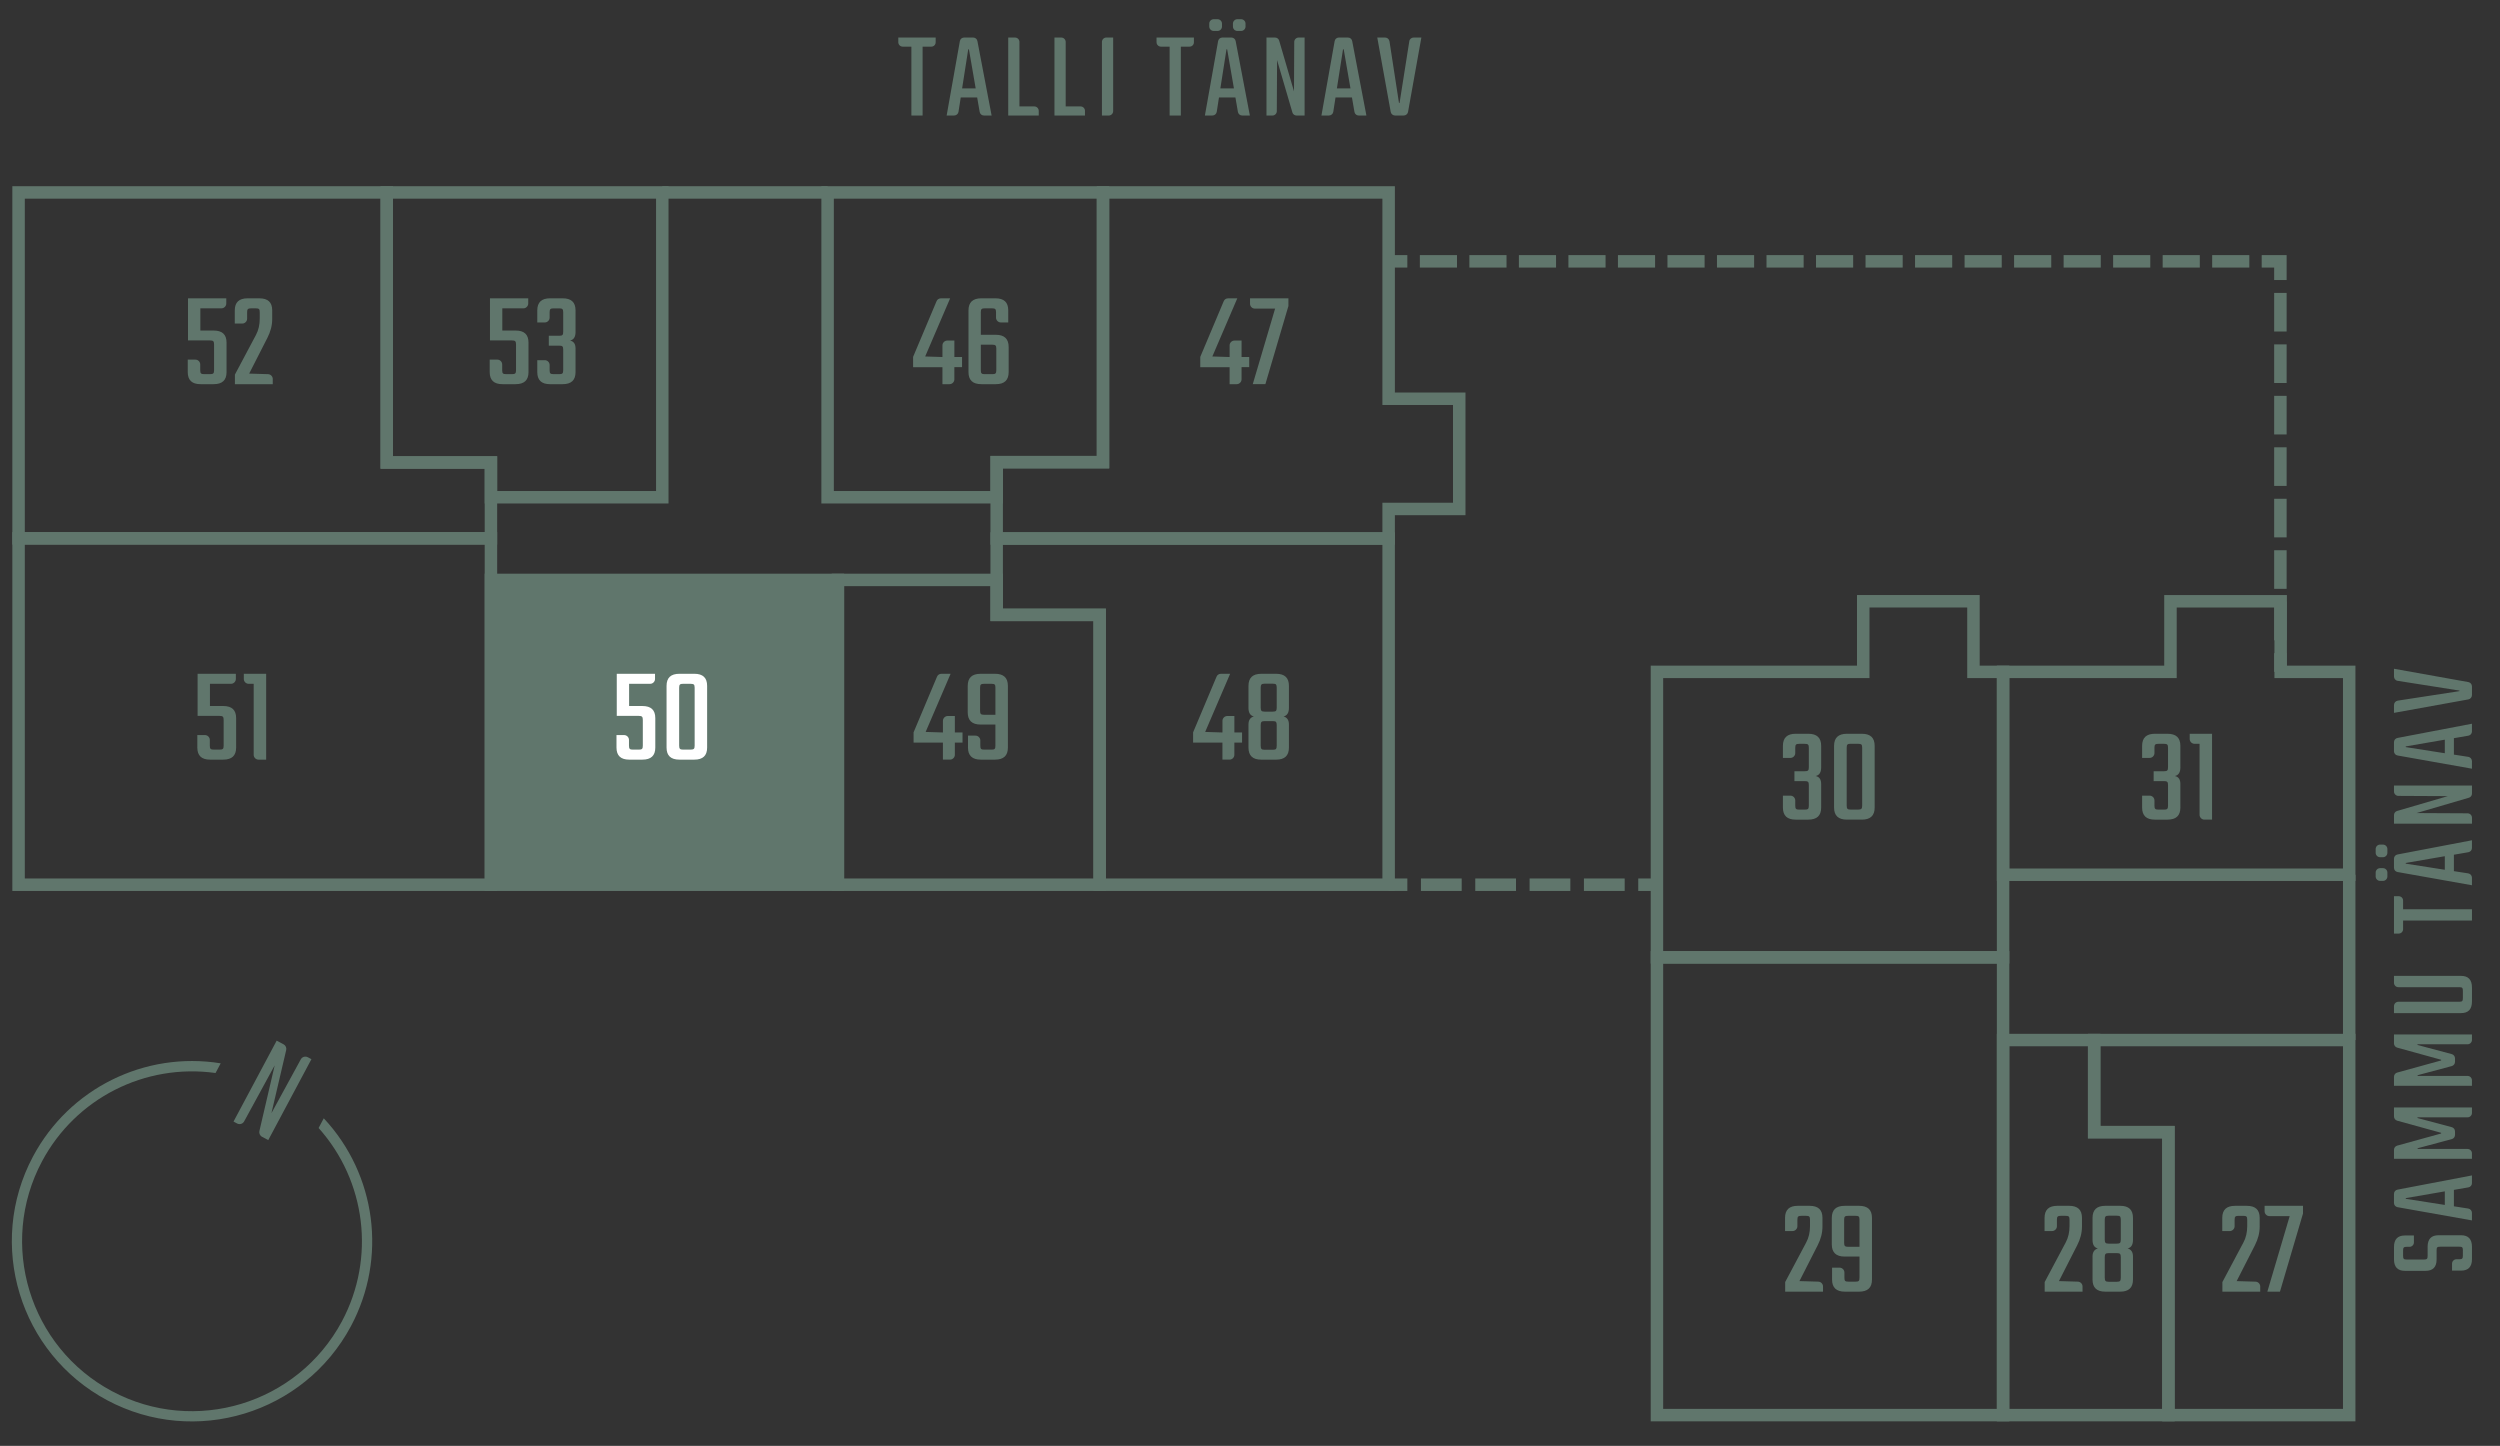 <?xml version="1.0" encoding="UTF-8"?><svg id="Layer_2" xmlns="http://www.w3.org/2000/svg" viewBox="0 0 200.576 116"><rect x="0" y="0" width="200.576" height="116" fill="#333333" stroke="none"/><g id="Base"><path d="M195.778,100.023c-.239,0-.289.05-.289.289v.74c0,.609-.3.909-.89.909h-1.649c-.59,0-.879-.31-.879-.93v-.979c0-.619.289-.929.879-.929h.72v.56c0,.189-.16.35-.35.35h-.23c-.239,0-.289.06-.289.3v.42c0,.239.05.3.289.3h1.39c.24,0,.29-.061.29-.3v-.729c0-.61.29-.92.879-.92h1.8c.589,0,.879.31.879.939v.97c0,.619-.29.93-.879.93h-.72v-.56c0-.19.159-.351.35-.351h.229c.24,0,.29-.06.29-.3v-.42c0-.239-.05-.289-.29-.289h-1.529Z" fill="#60766c" stroke-width="0"/><path d="M196.877,95.464v1.319l1.159.18c.17.03.29.18.29.35v.6l-5.967-1.06c-.17-.029-.289-.17-.289-.34v-.729c0-.17.119-.31.289-.34l5.967-1.139v.619c0,.17-.12.31-.29.34l-1.159.2ZM196.148,96.673v-1.089l-3.118.539c-.02,0-.02.021-.02.03s0,.02.02.03l3.118.489Z" fill="#60766c" stroke-width="0"/><path d="M198.326,92.973h-6.256v-.72c0-.16.109-.3.26-.34l3.518-.97c.01-.01.01-.02.01-.029s0-.03-.01-.03l-3.518-.97c-.15-.04-.26-.18-.26-.34v-.72h6.256v.44c0,.189-.16.35-.35.35h-3.998c-.02,0-.029.01-.029.03,0,.01.01.029.02.029l2.738.73c.15.039.26.18.26.339v.28c0,.16-.109.3-.26.34l-2.729.729c-.01,0-.02.021-.02.03,0,.02.01.03.03.03h3.987c.189,0,.35.159.35.35v.439Z" fill="#60766c" stroke-width="0"/><path d="M198.326,87.112h-6.256v-.72c0-.16.109-.3.26-.34l3.518-.97c.01-.01.01-.02.01-.029s0-.03-.01-.03l-3.518-.97c-.15-.04-.26-.18-.26-.34v-.72h6.256v.44c0,.189-.16.35-.35.35h-3.998c-.02,0-.029.01-.029.03,0,.01.01.029.02.029l2.738.73c.15.039.26.18.26.339v.28c0,.16-.109.3-.26.34l-2.729.729c-.01,0-.02.021-.02.03,0,.02.01.03.03.03h3.987c.189,0,.35.159.35.35v.439Z" fill="#60766c" stroke-width="0"/><path d="M192.071,78.295h5.377c.589,0,.879.31.879.939v1.109c0,.629-.29.939-.879.939h-5.377v-.56c0-.19.159-.351.35-.351h4.887c.24,0,.29-.06.29-.3v-.569c0-.25-.05-.3-.29-.3h-4.887c-.19,0-.35-.16-.35-.35v-.56Z" fill="#60766c" stroke-width="0"/><path d="M192.071,71.904h.379c.19,0,.351.149.351.35v.699h5.526v.899h-5.526v.7c0,.189-.16.35-.351.35h-.379v-2.998Z" fill="#60766c" stroke-width="0"/><path d="M190.951,68.773c-.189,0-.35-.159-.35-.35v-.31c0-.189.16-.35.35-.35h.24c.189,0,.35.16.35.35v.31c0,.19-.16.35-.35.35h-.24ZM190.951,70.673c-.189,0-.35-.16-.35-.35v-.32c0-.189.16-.35.35-.35h.24c.189,0,.35.16.35.35v.32c0,.189-.16.35-.35.35h-.24ZM196.877,68.574v1.319l1.159.18c.17.03.29.18.29.35v.6l-5.967-1.06c-.17-.029-.289-.17-.289-.34v-.729c0-.17.119-.31.289-.34l5.967-1.139v.619c0,.17-.12.31-.29.34l-1.159.2ZM196.148,69.783v-1.089l-3.118.539c-.02,0-.02.021-.02.03s0,.02.02.03l3.118.489Z" fill="#60766c" stroke-width="0"/><path d="M192.071,63.024h6.256v.65c0,.149-.1.289-.25.329l-4.197,1.229,4.098.021c.189,0,.35.159.35.35v.479h-6.256v-.689c0-.15.1-.29.249-.33l4.068-1.189-3.968-.02c-.19,0-.35-.16-.35-.35v-.48Z" fill="#60766c" stroke-width="0"/><path d="M196.877,59.224v1.319l1.159.18c.17.03.29.18.29.35v.6l-5.967-1.06c-.17-.029-.289-.17-.289-.34v-.729c0-.17.119-.31.289-.34l5.967-1.139v.619c0,.17-.12.31-.29.34l-1.159.2ZM196.148,60.433v-1.089l-3.118.539c-.02,0-.02.021-.02.03s0,.02.02.03l3.118.489Z" fill="#60766c" stroke-width="0"/><path d="M192.071,53.655l5.966,1.069c.17.03.29.18.29.35v.689c0,.17-.12.32-.29.351l-5.966,1.079v-.63c0-.18.13-.319.3-.35l4.937-.76c.011,0,.021-.01.021-.03,0-.01-.01-.02-.021-.02l-4.937-.779c-.17-.021-.3-.17-.3-.34v-.63Z" fill="#60766c" stroke-width="0"/><path d="M75.069,3.013v.379c0,.19-.149.351-.35.351h-.699v5.526h-.899V3.742h-.7c-.189,0-.35-.16-.35-.351v-.379h2.998Z" fill="#60766c" stroke-width="0"/><path d="M78.399,7.819h-1.319l-.18,1.159c-.03.17-.18.29-.35.29h-.6l1.06-5.967c.029-.17.17-.289.34-.289h.729c.17,0,.31.119.34.289l1.139,5.967h-.619c-.17,0-.31-.12-.34-.29l-.2-1.159ZM77.19,7.09h1.089l-.539-3.118c0-.02-.021-.02-.03-.02s-.02,0-.03.02l-.489,3.118Z" fill="#60766c" stroke-width="0"/><path d="M81.789,8.539h1.199c.19,0,.35.16.35.35v.38h-2.448V3.013h.55c.189,0,.35.159.35.35v5.177Z" fill="#60766c" stroke-width="0"/><path d="M85.499,8.539h1.199c.19,0,.35.16.35.35v.38h-2.448V3.013h.55c.189,0,.35.159.35.35v5.177Z" fill="#60766c" stroke-width="0"/><path d="M89.309,3.013v5.906c0,.189-.159.35-.35.35h-.55V3.362c0-.19.16-.35.35-.35h.55Z" fill="#60766c" stroke-width="0"/><path d="M95.788,3.013v.379c0,.19-.149.351-.35.351h-.699v5.526h-.899V3.742h-.7c-.189,0-.35-.16-.35-.351v-.379h2.998Z" fill="#60766c" stroke-width="0"/><path d="M99.118,7.819h-1.319l-.18,1.159c-.03.17-.18.29-.35.29h-.6l1.06-5.967c.029-.17.17-.289.34-.289h.729c.17,0,.31.119.34.289l1.139,5.967h-.619c-.17,0-.31-.12-.34-.29l-.2-1.159ZM97.02,1.892c0-.189.16-.35.35-.35h.32c.189,0,.35.16.35.35v.24c0,.189-.16.35-.35.35h-.32c-.189,0-.35-.16-.35-.35v-.24ZM97.909,7.09h1.089l-.539-3.118c0-.02-.021-.02-.03-.02s-.02,0-.03.02l-.489,3.118ZM98.919,1.892c0-.189.159-.35.35-.35h.31c.189,0,.35.16.35.35v.24c0,.189-.16.35-.35.35h-.31c-.19,0-.35-.16-.35-.35v-.24Z" fill="#60766c" stroke-width="0"/><path d="M104.668,3.013v6.256h-.65c-.149,0-.289-.1-.329-.25l-1.229-4.197-.021,4.098c0,.189-.159.35-.35.35h-.479V3.013h.689c.15,0,.29.1.33.249l1.189,4.068.02-3.968c0-.19.16-.35.35-.35h.48Z" fill="#60766c" stroke-width="0"/><path d="M108.468,7.819h-1.319l-.18,1.159c-.03.17-.18.29-.35.29h-.6l1.06-5.967c.029-.17.17-.289.34-.289h.729c.17,0,.31.119.34.289l1.139,5.967h-.619c-.17,0-.31-.12-.34-.29l-.2-1.159ZM107.259,7.09h1.089l-.539-3.118c0-.02-.021-.02-.03-.02s-.02,0-.03.02l-.489,3.118Z" fill="#60766c" stroke-width="0"/><path d="M114.037,3.013l-1.069,5.966c-.03.17-.18.29-.35.29h-.689c-.17,0-.32-.12-.351-.29l-1.079-5.966h.63c.18,0,.319.13.35.3l.76,4.937c0,.011.01.021.03.021.01,0,.02-.01.02-.021l.779-4.937c.021-.17.17-.3.34-.3h.63Z" fill="#60766c" stroke-width="0"/><polygon id="_3-52" points="39.388 43.191 1.49 43.191 1.49 15.44 31.031 15.44 31.031 37.105 39.388 37.105 39.388 43.191" fill="none" stroke="#60766c" stroke-miterlimit="10"/><rect id="_3-51" x="1.49" y="43.191" width="37.898" height="27.79" fill="none" stroke="#60766c" stroke-miterlimit="10"/><rect id="_3-50" x="39.388" y="46.527" width="27.837" height="24.455" fill="#60766c" stroke="#60766c" stroke-miterlimit="10"/><polygon id="_3-49" points="88.228 70.981 67.224 70.981 67.224 46.527 79.964 46.527 79.964 49.332 88.228 49.332 88.228 70.981" fill="none" stroke="#60766c" stroke-miterlimit="10"/><polygon id="_3-46" points="79.964 39.895 66.399 39.895 66.399 15.44 88.494 15.44 88.494 37.079 79.964 37.079 79.964 39.895" fill="none" stroke="#60766c" stroke-miterlimit="10"/><polygon id="_8-30" points="160.708 76.807 132.937 76.807 132.937 53.904 149.489 53.904 149.489 48.24 158.331 48.24 158.331 53.904 160.708 53.904 160.708 70.187 160.708 70.187 160.708 76.807" fill="none" stroke="#60766c" stroke-miterlimit="10"/><polygon id="_3-53" points="53.135 39.895 39.388 39.895 39.388 37.105 31.031 37.105 31.031 15.44 53.135 15.44 53.135 39.895" fill="none" stroke="#60766c" stroke-miterlimit="10"/><polygon id="_3-48" points="111.411 70.981 88.228 70.981 88.228 49.332 79.964 49.332 79.964 43.204 111.411 43.204 111.411 45.588 111.411 45.588 111.411 54.431 111.411 54.431 111.411 70.981" fill="none" stroke="#60766c" stroke-miterlimit="10"/><polygon id="_3-47" points="111.411 15.44 88.494 15.44 88.494 37.079 79.964 37.079 79.964 39.895 79.964 39.895 79.964 43.204 111.411 43.204 111.411 40.834 117.076 40.834 117.076 31.992 111.411 31.992 111.411 15.44" fill="none" stroke="#60766c" stroke-miterlimit="10"/><polygon id="_8-29" points="160.708 113.535 132.937 113.535 132.937 76.807 160.708 76.807 160.708 83.437 160.708 83.437 160.708 113.535" fill="none" stroke="#60766c" stroke-miterlimit="10"/><polygon id="_8-31" points="188.478 70.18 160.708 70.18 160.708 53.904 174.137 53.904 174.137 48.241 182.979 48.241 182.979 53.904 188.478 53.904 188.478 70.18" fill="none" stroke="#60766c" stroke-miterlimit="10"/><polygon id="_8-28" points="160.708 113.535 160.708 83.443 168.016 83.443 168.016 90.833 173.972 90.833 173.972 113.535 160.708 113.535" fill="none" stroke="#60766c" stroke-miterlimit="10"/><polygon id="_8-27" points="173.972 113.535 173.972 90.833 168.016 90.833 168.016 83.443 188.478 83.443 188.478 113.535 173.972 113.535" fill="none" stroke="#60766c" stroke-miterlimit="10"/><rect id="frame" width="200" height="116" fill="none" stroke-width="0"/><line x1="182.957" y1="53.904" x2="182.957" y2="52.404" fill="none" stroke="#60766c" stroke-miterlimit="10"/><line x1="182.957" y1="51.372" x2="182.957" y2="22.983" fill="none" stroke="#60766c" stroke-dasharray="0 0 3.097 1.032" stroke-miterlimit="10"/><polyline points="182.957 22.467 182.957 20.967 181.457 20.967" fill="none" stroke="#60766c" stroke-miterlimit="10"/><line x1="180.464" y1="20.967" x2="113.408" y2="20.967" fill="none" stroke="#60766c" stroke-dasharray="0 0 2.98 .993" stroke-miterlimit="10"/><line x1="112.911" y1="20.967" x2="111.411" y2="20.967" fill="none" stroke="#60766c" stroke-miterlimit="10"/><line x1="111.412" y1="70.981" x2="112.912" y2="70.981" fill="none" stroke="#60766c" stroke-miterlimit="10"/><line x1="114.002" y1="70.981" x2="130.892" y2="70.981" fill="none" stroke="#60766c" stroke-dasharray="0 0 3.269 1.09" stroke-miterlimit="10"/><line x1="131.437" y1="70.981" x2="132.937" y2="70.981" fill="none" stroke="#60766c" stroke-miterlimit="10"/><line x1="188.478" y1="83.443" x2="188.478" y2="70.183" fill="none" stroke="#60766c" stroke-miterlimit="10"/><line x1="66.399" y1="15.44" x2="53.135" y2="15.44" fill="none" stroke="#60766c" stroke-miterlimit="10"/><path d="M144.205,98.382c0,.209-.177.386-.386.386h-.604v-1.057c0-.649.341-.968,1.022-.968h.946c.693,0,1.034.318,1.034.968v.693c0,.517-.132,1.012-.385,1.507l-1.463,2.872,1.507.044c.209,0,.385.176.385.385v.418h-3.036v-.771l1.684-3.168c.209-.385.308-.825.308-1.32v-.506c0-.265-.055-.319-.33-.319h-.352c-.265,0-.33.055-.33.319v.517Z" fill="#60766c" stroke-width="0"/><path d="M149.155,96.743c.693,0,1.034.318,1.034.968v4.951c0,.648-.341.968-1.034.968h-1.133c-.693,0-1.034-.319-1.034-.968v-.957h.604c.209,0,.386.176.386.385v.418c0,.264.055.319.329.319h.562c.264,0,.319-.056.319-.319v-1.694h-1.199c-.683,0-1.023-.33-1.023-.979v-2.123c0-.649.341-.968,1.023-.968h1.166ZM149.188,100.032v-2.167c0-.265-.056-.319-.319-.319h-.583c-.264,0-.33.055-.33.319v1.848c0,.254.066.319.33.319h.902Z" fill="#60766c" stroke-width="0"/><path d="M165.027,98.382c0,.209-.178.386-.387.386h-.604v-1.057c0-.649.34-.968,1.021-.968h.947c.693,0,1.033.318,1.033.968v.693c0,.517-.131,1.012-.385,1.507l-1.463,2.872,1.508.044c.209,0,.385.176.385.385v.418h-3.037v-.771l1.684-3.168c.209-.385.309-.825.309-1.32v-.506c0-.265-.055-.319-.33-.319h-.352c-.266,0-.33.055-.33.319v.517Z" fill="#60766c" stroke-width="0"/><path d="M171.13,99.482c0,.385-.143.616-.43.682.287.077.43.298.43.649v1.849c0,.648-.34.968-1.023.968h-1.199c-.682,0-1.023-.319-1.023-.968v-1.849c0-.352.145-.572.43-.649-.285-.065-.43-.297-.43-.682v-1.771c0-.649.342-.968,1.023-.968h1.199c.684,0,1.023.318,1.023.968v1.771ZM170.152,97.854c0-.121-.021-.209-.055-.254-.045-.044-.133-.065-.266-.065h-.648c-.131,0-.219.021-.252.065-.045.045-.066.133-.066.254v1.605c0,.121.021.209.066.253.033.044.121.066.252.066h.648c.133,0,.221-.022.266-.066.033-.044.055-.132.055-.253v-1.605ZM170.152,100.857c0-.121-.021-.209-.055-.253-.045-.044-.133-.066-.266-.066h-.648c-.131,0-.219.022-.252.066-.045.044-.066.132-.066.253v1.65c0,.132.021.22.066.264.033.044.121.066.252.066h.648c.133,0,.221-.022.266-.066.033-.044.055-.132.055-.264v-1.65Z" fill="#60766c" stroke-width="0"/><path d="M179.283,98.383c0,.209-.177.386-.386.386h-.604v-1.057c0-.649.341-.968,1.022-.968h.946c.693,0,1.034.318,1.034.968v.693c0,.517-.132,1.012-.385,1.507l-1.463,2.872,1.507.044c.209,0,.385.176.385.385v.418h-3.036v-.771l1.684-3.168c.209-.385.308-.825.308-1.32v-.506c0-.265-.055-.319-.33-.319h-.352c-.265,0-.33.055-.33.319v.517Z" fill="#60766c" stroke-width="0"/><path d="M184.771,96.744v.616l-1.849,6.271h-1.012l1.793-6.062h-1.628c-.209,0-.385-.177-.385-.386v-.439h3.08Z" fill="#60766c" stroke-width="0"/><path d="M172.853,60.423c0,.209-.177.385-.386.385h-.604v-.968c0-.649.341-.969,1.022-.969h1.013c.693,0,1.034.319,1.034.969v1.738c0,.385-.144.616-.44.683.297.065.44.274.44.638v1.893c0,.648-.341.968-1.034.968h-1.013c-.682,0-1.022-.319-1.022-.968v-.957h.604c.209,0,.386.176.386.385v.418c0,.264.065.319.33.319h.429c.264,0,.33-.056.33-.319v-1.65c0-.264-.066-.319-.33-.319h-.825v-.792h.825c.264,0,.33-.055.33-.319v-1.562c0-.265-.066-.319-.33-.319h-.429c-.265,0-.33.055-.33.319v.429Z" fill="#60766c" stroke-width="0"/><path d="M177.473,58.871v6.888h-.616c-.209,0-.385-.176-.385-.385v-5.699h-.407c-.209,0-.385-.176-.385-.385v-.419h1.793Z" fill="#60766c" stroke-width="0"/><path d="M144.034,60.423c0,.209-.177.385-.386.385h-.604v-.968c0-.649.341-.969,1.022-.969h1.013c.693,0,1.034.319,1.034.969v1.738c0,.385-.144.616-.44.683.297.065.44.274.44.638v1.893c0,.648-.341.968-1.034.968h-1.013c-.682,0-1.022-.319-1.022-.968v-.957h.604c.209,0,.386.176.386.385v.418c0,.264.065.319.33.319h.429c.264,0,.33-.056.33-.319v-1.65c0-.264-.066-.319-.33-.319h-.825v-.792h.825c.264,0,.33-.055.33-.318v-1.562c0-.265-.066-.319-.33-.319h-.429c-.265,0-.33.055-.33.319v.429Z" fill="#60766c" stroke-width="0"/><path d="M150.404,64.791c0,.648-.341.968-1.023.968h-1.199c-.692,0-1.034-.319-1.034-.968v-4.951c0-.649.342-.969,1.034-.969h1.199c.683,0,1.023.319,1.023.969v4.951ZM149.403,59.994c0-.133-.022-.221-.066-.265-.044-.033-.132-.055-.264-.055h-.594c-.253,0-.319.055-.319.319v4.643c0,.132.021.22.066.253.032.044.12.066.253.066h.594c.132,0,.22-.022.264-.066.044-.033.066-.121.066-.253v-4.643Z" fill="#60766c" stroke-width="0"/><path d="M77.224,58.767v.814h-.616v.979c0,.209-.176.385-.386.385h-.571v-1.364h-2.354v-.825l1.881-4.467c.056-.143.198-.231.353-.231h.737l-2.003,4.665,1.387.044v-.935c0-.209.176-.386.385-.386h.572v1.32h.616Z" fill="#60766c" stroke-width="0"/><path d="M79.83,54.058c.692,0,1.034.319,1.034.969v4.951c0,.648-.342.968-1.034.968h-1.134c-.692,0-1.034-.319-1.034-.968v-.958h.605c.209,0,.385.177.385.386v.418c0,.264.056.319.33.319h.562c.264,0,.318-.056.318-.319v-1.694h-1.198c-.683,0-1.023-.33-1.023-.979v-2.123c0-.649.341-.969,1.023-.969h1.166ZM79.863,57.348v-2.167c0-.265-.055-.319-.318-.319h-.583c-.265,0-.33.055-.33.319v1.848c0,.253.065.319.33.319h.901Z" fill="#60766c" stroke-width="0"/><path d="M50.474,56.644h1.067c.692,0,1.034.319,1.034.969v2.365c0,.648-.342.968-1.034.968h-1.057c-.682,0-1.023-.319-1.023-.968v-1.002h.616c.209,0,.386.177.386.386v.462c0,.264.065.319.33.319h.45c.265,0,.33-.056.33-.319v-2.058c0-.264-.065-.33-.33-.33h-1.76v-3.378h3.069v.419c0,.209-.176.385-.385.385h-1.694v1.782Z" fill="#fff" stroke-width="0"/><path d="M56.733,59.978c0,.648-.341.968-1.022.968h-1.199c-.693,0-1.034-.319-1.034-.968v-4.951c0-.649.341-.969,1.034-.969h1.199c.682,0,1.022.319,1.022.969v4.951ZM55.732,55.182c0-.133-.021-.221-.065-.265-.044-.033-.133-.055-.265-.055h-.594c-.253,0-.319.055-.319.319v4.643c0,.132.022.22.066.253.033.044.121.066.253.066h.594c.132,0,.221-.022.265-.066.044-.033.065-.121.065-.253v-4.643Z" fill="#fff" stroke-width="0"/><path d="M16.844,56.644h1.067c.692,0,1.034.319,1.034.968v2.365c0,.649-.342.969-1.034.969h-1.057c-.682,0-1.023-.319-1.023-.969v-1.001h.616c.209,0,.386.176.386.386v.462c0,.264.065.318.33.318h.45c.265,0,.33-.055.33-.318v-2.058c0-.264-.065-.33-.33-.33h-1.76v-3.378h3.069v.419c0,.209-.176.385-.385.385h-1.694v1.782Z" fill="#60766c" stroke-width="0"/><path d="M21.354,54.058v6.888h-.616c-.209,0-.385-.176-.385-.386v-5.698h-.407c-.209,0-.385-.176-.385-.385v-.419h1.793Z" fill="#60766c" stroke-width="0"/><path d="M16.075,26.52h1.067c.693,0,1.034.319,1.034.968v2.365c0,.65-.341.969-1.034.969h-1.056c-.683,0-1.023-.318-1.023-.969v-1h.616c.209,0,.385.176.385.385v.462c0,.265.066.319.33.319h.451c.264,0,.33-.055.33-.319v-2.058c0-.264-.066-.33-.33-.33h-1.761v-3.377h3.07v.418c0,.209-.177.385-.386.385h-1.694v1.782Z" fill="#60766c" stroke-width="0"/><path d="M19.826,25.574c0,.209-.176.385-.385.385h-.605v-1.056c0-.649.342-.968,1.023-.968h.946c.693,0,1.034.318,1.034.968v.693c0,.517-.132,1.013-.385,1.507l-1.464,2.871,1.508.045c.209,0,.385.176.385.385v.418h-3.036v-.77l1.683-3.169c.209-.386.309-.825.309-1.32v-.506c0-.265-.056-.319-.33-.319h-.353c-.264,0-.33.055-.33.319v.517Z" fill="#60766c" stroke-width="0"/><path d="M40.301,26.519h1.067c.693,0,1.034.32,1.034.969v2.365c0,.649-.341.969-1.034.969h-1.056c-.683,0-1.023-.319-1.023-.969v-1.001h.616c.209,0,.385.176.385.386v.461c0,.265.066.319.33.319h.451c.264,0,.33-.055.33-.319v-2.057c0-.264-.066-.33-.33-.33h-1.761v-3.378h3.07v.419c0,.209-.177.385-.386.385h-1.694v1.781Z" fill="#60766c" stroke-width="0"/><path d="M44.096,25.486c0,.209-.176.385-.385.385h-.605v-.969c0-.648.342-.968,1.023-.968h1.013c.692,0,1.034.319,1.034.968v1.738c0,.386-.144.617-.44.683.297.065.44.274.44.638v1.893c0,.649-.342.969-1.034.969h-1.013c-.682,0-1.023-.319-1.023-.969v-.957h.605c.209,0,.385.176.385.385v.418c0,.265.066.319.33.319h.43c.264,0,.33-.055.33-.319v-1.65c0-.264-.066-.318-.33-.318h-.825v-.793h.825c.264,0,.33-.055.33-.318v-1.562c0-.264-.066-.318-.33-.318h-.43c-.264,0-.33.055-.33.318v.43Z" fill="#60766c" stroke-width="0"/><path d="M77.185,28.643v.814h-.616v.979c0,.21-.176.386-.385.386h-.572v-1.364h-2.354v-.825l1.882-4.467c.055-.143.198-.231.352-.231h.737l-2.002,4.665,1.386.044v-.935c0-.209.176-.386.385-.386h.572v1.32h.616Z" fill="#60766c" stroke-width="0"/><path d="M78.692,26.861h1.21c.682,0,1.023.33,1.023.979v2.013c0,.649-.342.969-1.023.969h-1.166c-.693,0-1.034-.319-1.034-.969v-4.95c0-.649.341-.969,1.034-.969h1.133c.683,0,1.023.319,1.023.969v.968h-.595c-.209,0-.385-.176-.385-.385v-.429c0-.265-.065-.319-.33-.319h-.561c-.265,0-.33.055-.33.319v1.804ZM79.935,27.973c0-.253-.066-.319-.33-.319h-.913v2.047c0,.264.065.318.33.318h.583c.264,0,.33-.055.33-.318v-1.728Z" fill="#60766c" stroke-width="0"/><path d="M100.225,28.643v.814h-.615v.979c0,.21-.177.386-.386.386h-.572v-1.364h-2.354v-.825l1.882-4.467c.055-.143.198-.231.353-.231h.736l-2.002,4.665,1.386.044v-.935c0-.209.177-.386.386-.386h.572v1.32h.615Z" fill="#60766c" stroke-width="0"/><path d="M103.371,23.934v.616l-1.849,6.271h-1.012l1.793-6.062h-1.628c-.209,0-.385-.176-.385-.385v-.44h3.08Z" fill="#60766c" stroke-width="0"/><path d="M99.65,58.767v.814h-.616v.979c0,.209-.176.385-.385.385h-.572v-1.364h-2.354v-.825l1.881-4.467c.056-.143.198-.231.353-.231h.737l-2.003,4.665,1.387.044v-.935c0-.209.176-.386.385-.386h.572v1.32h.616Z" fill="#60766c" stroke-width="0"/><path d="M103.411,56.799c0,.385-.144.615-.43.682.286.077.43.297.43.649v1.849c0,.648-.341.968-1.023.968h-1.199c-.683,0-1.023-.319-1.023-.968v-1.849c0-.353.144-.572.43-.649-.286-.066-.43-.297-.43-.682v-1.771c0-.649.341-.969,1.023-.969h1.199c.683,0,1.023.319,1.023.969v1.771ZM102.432,55.17c0-.121-.021-.209-.055-.253-.044-.044-.132-.065-.264-.065h-.649c-.132,0-.22.021-.253.065-.044.044-.066.132-.066.253v1.606c0,.121.022.209.066.253.033.044.121.066.253.066h.649c.132,0,.22-.022.264-.066.033-.044.055-.132.055-.253v-1.606ZM102.432,58.174c0-.121-.021-.209-.055-.253-.044-.044-.132-.066-.264-.066h-.649c-.132,0-.22.022-.253.066-.044.044-.066.132-.066.253v1.65c0,.132.022.22.066.264.033.044.121.066.253.066h.649c.132,0,.22-.022.264-.066.033-.044.055-.132.055-.264v-1.65Z" fill="#60766c" stroke-width="0"/><rect id="frame-2" x="0" width="200" height="116" fill="none" stroke-width="0"/><path d="M24.986,84.977l-3.463,6.493-.501-.267c-.167-.089-.252-.282-.21-.461l1.228-5.271-2.452,4.498c-.106.198-.361.277-.56.171l-.292-.156,3.463-6.493.553.295c.167.089.252.282.21.46l-1.186,5.066,2.357-4.32c.106-.199.361-.277.56-.171l.292.156Z" fill="#60766c" stroke-width="0"/><path d="M25.976,89.721l-.414.777c3.808,4.256,4.572,10.447,1.874,15.506-3.538,6.634-11.813,9.153-18.447,5.615S-.165,99.806,3.373,93.172c2.698-5.059,8.265-7.874,13.92-7.084l.414-.777c-6.099-.984-12.151,2.019-15.059,7.474-3.751,7.034-1.08,15.808,5.954,19.559,7.034,3.751,15.808,1.08,19.559-5.954,2.909-5.454,2.031-12.153-2.185-16.669Z" fill="#60766c" stroke-width="0"/></g></svg>